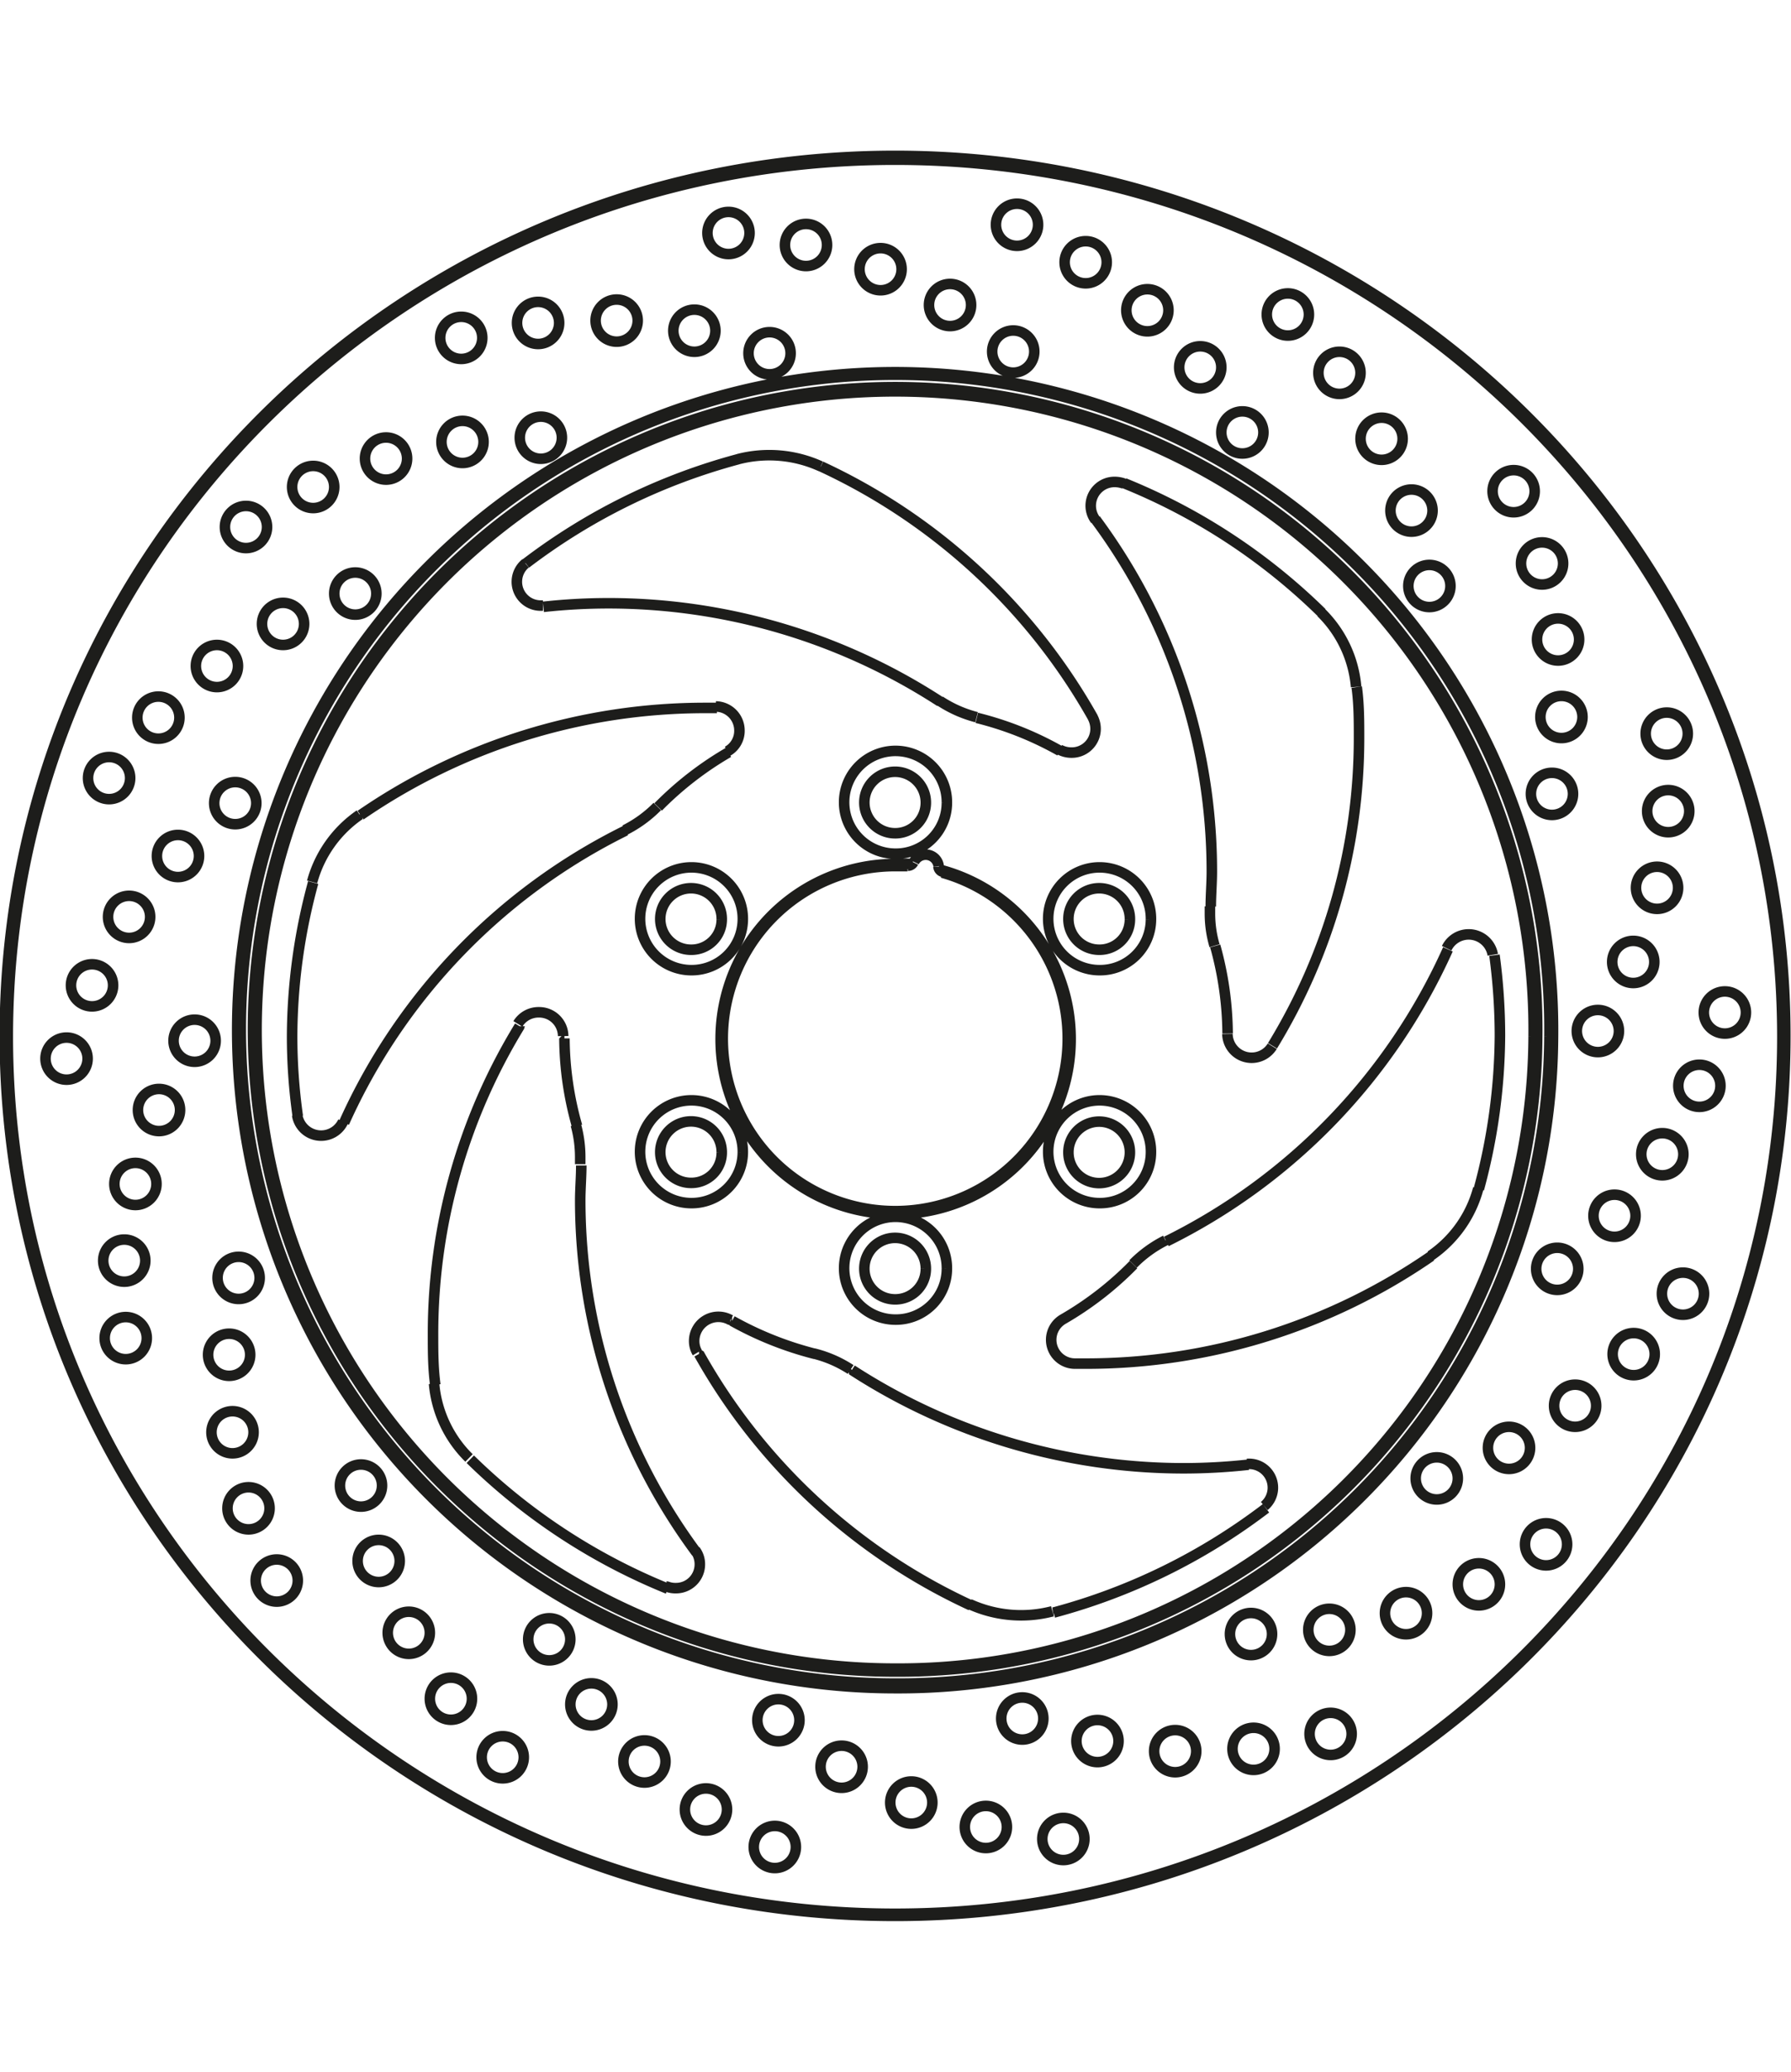 <svg xmlns="http://www.w3.org/2000/svg" width="1934" height="2237" viewBox="0 0 85.04 84.06"><defs><style>.a{fill:none;stroke:#1d1d1b;stroke-linejoin:bevel;stroke-width:0.5px;}</style></defs><path class="a" d="M298.09,400.59h0a2.44,2.44,0,1,0-2.44,2.41,2.42,2.42,0,0,0,2.44-2.41m-9.69,5.53h0a2.44,2.44,0,1,0-2.44,2.41,2.43,2.43,0,0,0,2.44-2.41m0,11.06h0a2.44,2.44,0,1,0-2.44,2.41,2.43,2.43,0,0,0,2.44-2.41m9.69,5.53h0a2.44,2.44,0,1,0-2.44,2.41,2.42,2.42,0,0,0,2.44-2.41m9.69-5.53h0a2.44,2.44,0,1,0-2.44,2.41,2.42,2.42,0,0,0,2.44-2.41m0-11.06h0a2.44,2.44,0,1,0-2.44,2.41,2.42,2.42,0,0,0,2.44-2.41m-5.11,37.94h0a1,1,0,1,0-1,1,1,1,0,0,0,1-1m3.57,1.07h0a1,1,0,1,0-1,1,1,1,0,0,0,1-1m3.69.48h0a1,1,0,1,0-1,1,1,1,0,0,0,1-1m3.72-.11h0a1,1,0,1,0-1,1,1,1,0,0,0,1-1m3.66-.71h0a1,1,0,1,0-1,1,1,1,0,0,0,1-1m-26.22-.65h0a1,1,0,1,0-1,1,1,1,0,0,0,1-1m3,2.21h0a1,1,0,1,0-1,1,1,1,0,0,0,1-1m3.31,1.7h0a1,1,0,1,0-1,1,1,1,0,0,0,1-1m3.54,1.16h0a1,1,0,1,0-1,1,1,1,0,0,0,1-1m3.68.57h0a1,1,0,1,0-1,1,1,1,0,0,0,1-1m-24.41-9.48h0a1,1,0,1,0-1,1,1,1,0,0,0,1-1m2,3.09h0a1,1,0,1,0-1,1,1,1,0,0,0,1-1m2.52,2.71h0a1,1,0,1,0-1,1,1,1,0,0,0,1-1m2.92,2.28h0a1,1,0,1,0-1,1,1,1,0,0,0,1-1m3.27,1.78h0a1,1,0,1,0-1,1,1,1,0,0,0,1-1M271.27,433h0a1,1,0,1,0-1,1,1,1,0,0,0,1-1m.84,3.58h0a1,1,0,1,0-1,1,1,1,0,0,0,1-1m1.43,3.41h0a1,1,0,1,0-1,1,1,1,0,0,0,1-1m2,3.13h0a1,1,0,1,0-1,1,1,1,0,0,0,1-1M278,445.9h0a1,1,0,1,0-1,1,1,1,0,0,0,1-1m-12.54-22.76h0a1,1,0,1,0-1,1,1,1,0,0,0,1-1m-.45,3.65h0a1,1,0,1,0-1,1,1,1,0,0,0,1-1m.16,3.68h0a1,1,0,0,0-2,0,1,1,0,0,0,2,0m.76,3.61h0a1,1,0,1,0-1,1,1,1,0,0,0,1-1m1.34,3.43h0a1,1,0,1,0-1,1,1,1,0,0,0,1-1m-3.9-25.63h0a1,1,0,1,0-1,1,1,1,0,0,0,1-1m-1.69,3.29h0a1,1,0,1,0-1,1,1,1,0,0,0,1-1m-1.12,3.51h0a1,1,0,1,0-1,1,1,1,0,0,0,1-1m-.53,3.64h0a1,1,0,1,0-1,1,1,1,0,0,0,1-1m.07,3.68h0a1,1,0,1,0-1,1,1,1,0,0,0,1-1m5.2-25.4h0a1,1,0,1,0-1,1,1,1,0,0,0,1-1m-2.72,2.51h0a1,1,0,1,0-1,1,1,1,0,0,0,1-1M260.26,406h0a1,1,0,1,0-1,1,1,1,0,0,0,1-1m-1.76,3.25h0a1,1,0,1,0-1,1,1,1,0,0,0,1-1m-1.21,3.48h0a1,1,0,1,0-1,1,1,1,0,0,0,1-1M271,390.65h0a1,1,0,1,0-1,1,1,1,0,0,0,1-1m-3.43,1.44h0a1,1,0,0,0-2,0,1,1,0,0,0,2,0m-3.14,2h0a1,1,0,1,0-1,1,1,1,0,0,0,1-1m-2.78,2.45h0a1,1,0,1,0-1,1,1,1,0,0,0,1-1m-2.34,2.87h0a1,1,0,1,0-1,1,1,1,0,0,0,1-1m20.5-16.16h0a1,1,0,1,0-1,1,1,1,0,0,0,1-1m-3.72.2h0a1,1,0,1,0-1,1,1,1,0,0,0,1-1m-3.63.79h0a1,1,0,1,0-1,1,1,1,0,0,0,1-1M269,385.59h0a1,1,0,1,0-1,1,1,1,0,0,0,1-1m-3.19,1.9h0a1,1,0,1,0-1,1,1,1,0,0,0,1-1m24.86-8.25h0a1,1,0,1,0-1,1,1,1,0,0,0,1-1m-3.57-1.07h0a1,1,0,1,0-1,1,1,1,0,0,0,1-1m-3.69-.48h0a1,1,0,1,0-1,1,1,1,0,0,0,1-1m-3.73.11h0a1,1,0,1,0-1,1,1,1,0,0,0,1-1m-3.65.71h0a1,1,0,1,0-1,1,1,1,0,0,0,1-1m26.21.65h0a1,1,0,1,0-1,1,1,1,0,0,0,1-1m-3-2.21h0a1,1,0,1,0-1,1,1,1,0,0,0,1-1m-3.3-1.7h0a1,1,0,1,0-1,1,1,1,0,0,0,1-1m-3.54-1.15h0a1,1,0,1,0-1,1,1,1,0,0,0,1-1m-3.68-.57h0a1,1,0,1,0-1,1,1,1,0,0,0,1-1M313.12,383h0a1,1,0,1,0-1,1,1,1,0,0,0,1-1m-2-3.09h0a1,1,0,1,0-1,1,1,1,0,0,0,1-1m-2.51-2.71h0a1,1,0,1,0-1,1,1,1,0,0,0,1-1m-2.93-2.28h0a1,1,0,1,0-1,1,1,1,0,0,0,1-1m-3.26-1.78h0a1,1,0,1,0-1,1,1,1,0,0,0,1-1M322,390.29h0a1,1,0,1,0-1,1,1,1,0,0,0,1-1m-.85-3.58h0a1,1,0,0,0-2,0,1,1,0,0,0,2,0m-1.42-3.41h0a1,1,0,1,0-1,1,1,1,0,0,0,1-1m-2-3.13h0a1,1,0,1,0-1,1,1,1,0,0,0,1-1m-2.45-2.77h0a1,1,0,1,0-1,1,1,1,0,0,0,1-1m12.54,22.76h0a1,1,0,1,0-1,1,1,1,0,0,0,1-1m.45-3.65h0a1,1,0,1,0-1,1,1,1,0,0,0,1-1m-.16-3.68h0a1,1,0,1,0-1,1,1,1,0,0,0,1-1m-.76-3.61h0a1,1,0,1,0-1,1,1,1,0,0,0,1-1m-1.35-3.43h0a1,1,0,1,0-1,1,1,1,0,0,0,1-1M330,411.42h0a1,1,0,1,0-1,1,1,1,0,0,0,1-1m1.68-3.28h0a1,1,0,1,0-1,1,1,1,0,0,0,1-1m1.13-3.52h0a1,1,0,1,0-1,1,1,1,0,0,0,1-1m.53-3.64h0a1,1,0,1,0-1,1,1,1,0,0,0,1-1m-.07-3.68h0a1,1,0,1,0-1,1,1,1,0,0,0,1-1m-5.2,25.41h0a1,1,0,1,0-1,1,1,1,0,0,0,1-1m2.72-2.52h0a1,1,0,1,0-1,1,1,1,0,0,0,1-1m2.27-2.92h0a1,1,0,1,0-1,1,1,1,0,0,0,1-1m1.76-3.25h0a1,1,0,1,0-1,1,1,1,0,0,0,1-1m1.21-3.48h0a1,1,0,1,0-1,1,1,1,0,0,0,1-1m-13.68,22.12h0a1,1,0,1,0-1,1,1,1,0,0,0,1-1m3.43-1.45h0a1,1,0,1,0-1,1,1,1,0,0,0,1-1m3.14-2h0a1,1,0,1,0-1,1,1,1,0,0,0,1-1m2.78-2.45h0a1,1,0,1,0-1,1,1,1,0,0,0,1-1m2.34-2.87h0a1,1,0,1,0-1,1,1,1,0,0,0,1-1m-20.51,16.16h0a1,1,0,1,0-1,1,1,1,0,0,0,1-1m3.72-.2h0a1,1,0,1,0-1,1,1,1,0,0,0,1-1m3.64-.79h0a1,1,0,1,0-1,1,1,1,0,0,0,1-1m3.46-1.37h0a1,1,0,1,0-1,1,1,1,0,0,0,1-1m3.19-1.9h0a1,1,0,1,0-1,1,1,1,0,0,0,1-1m-29.84-32.2h0a.62.62,0,0,0-1.17-.2m14.09,2.12h0c0-.56.05-1.11.05-1.67a28.07,28.07,0,0,0-5.52-16.71m6.27,24.41h0a15.89,15.89,0,0,0-.59-4.16m2.72,4.74h0a28,28,0,0,0,4.11-14.61c0-.81,0-1.61-.11-2.42m-1.66-3.53h0a28.81,28.81,0,0,0-9.38-6.15m2,36h0a28.47,28.47,0,0,0,13.37-13.87M303.61,425.1h0a15.57,15.57,0,0,0,3.34-2.59m-2.78,4.7h.52a28.84,28.84,0,0,0,16.39-5.1m2.27-3.19h0a28.36,28.36,0,0,0,1-7.28,28.73,28.73,0,0,0-.26-3.82m-30.51,19.69h0a29,29,0,0,0,15.76,4.67,28.57,28.57,0,0,0,3.07-.17m-24.52-6.83h0a16.22,16.22,0,0,0,3.94,1.57m-5.51,0h0a28.45,28.45,0,0,0,12.91,11.94m3.93.34h0a28.93,28.93,0,0,0,10.08-4.95m-32.51-16.28h0c0,.56-.05,1.11-.05,1.67a28.14,28.14,0,0,0,5.52,16.71m-6.27-24.41h0a15.49,15.49,0,0,0,.6,4.16m-2.73-4.74h0a28,28,0,0,0-4.11,14.61c0,.81,0,1.61.11,2.42m1.66,3.53h0a28.91,28.91,0,0,0,9.38,6.15m-2-36h0a28.47,28.47,0,0,0-13.37,13.87m18.25-17.58h0a15.82,15.82,0,0,0-3.34,2.59m2.79-4.7h-.53a28.85,28.85,0,0,0-16.39,5.09M268,404.37h0a28,28,0,0,0-1,7.28,27,27,0,0,0,.27,3.82m30.5-19.69h0A28.93,28.93,0,0,0,282,391.11a28.57,28.57,0,0,0-3.07.17m24.53,6.84h0a15.66,15.66,0,0,0-3.95-1.57m5.52,0h0a28.63,28.63,0,0,0-12.92-11.94m-3.93-.34h0a29,29,0,0,0-10.08,4.95m19.66,6.53h0a5.78,5.78,0,0,0,1.74.77m-7.4-11.91h0a5.9,5.9,0,0,0-3.93-.34m-5.37,17.61h0a5.85,5.85,0,0,0,1.54-1.12m-14.13.39h0a5.66,5.66,0,0,0-2.26,3.19m12.73,13.4h0c0-.11,0-.22,0-.33a5.72,5.72,0,0,0-.21-1.54m-6.73,12.29h0a5.62,5.62,0,0,0,1.66,3.53m18.12-4.2h0a5.68,5.68,0,0,0-1.75-.76m7.4,11.9h0a5.9,5.9,0,0,0,3.93.34m5.37-17.61h0a5.85,5.85,0,0,0-1.54,1.12m14.13-.39h0a5.64,5.64,0,0,0,2.26-3.19m-12.74-13.4h0c0,.11,0,.22,0,.33a5.36,5.36,0,0,0,.22,1.54m6.72-12.29h0a5.62,5.62,0,0,0-1.66-3.53m-37.78-2.33h0a1.13,1.13,0,0,0,.71,2h.12m24.53,6.84h0a1.19,1.19,0,0,0,.56.14,1.13,1.13,0,0,0,1.15-1.13,1.18,1.18,0,0,0-.14-.55m-37.77,18.89h0a1.15,1.15,0,0,0,2.18.31m18.25-17.58h0a1.11,1.11,0,0,0,.57-1,1.14,1.14,0,0,0-1.12-1.13m-2.34,41.78h0a1.11,1.11,0,0,0,.44.08,1.13,1.13,0,0,0,1.14-1.13,1.1,1.1,0,0,0-.22-.67m-6.27-24.41h0a1.14,1.14,0,0,0-1.15-1.13,1.15,1.15,0,0,0-1,.55m35.44,22.89h0a1.13,1.13,0,0,0-.7-2h-.13m-24.52-6.83h0a1.15,1.15,0,0,0-1.72,1,1.08,1.08,0,0,0,.15.55m37.77-18.89h0a1.16,1.16,0,0,0-2.19-.31M303.61,425.1h0a1.13,1.13,0,0,0,.56,2.11m2.33-41.78h0a1.31,1.31,0,0,0-.43-.08,1.13,1.13,0,0,0-.93,1.8m6.27,24.41h0a1.15,1.15,0,0,0,2.13.58m-15.85-8.53h0a.28.28,0,0,0,.2.25m-1.65-.29h0a.29.29,0,0,0,.26-.16m41.4,8.24h0c0-23.06-18.94-41.78-42.27-41.78s-42.27,18.72-42.27,41.78,18.94,41.78,42.27,41.78,42.27-18.72,42.27-41.78m-31.12-5.53h0a1.46,1.46,0,1,0-1.46,1.44,1.44,1.44,0,0,0,1.46-1.44m0,11.06h0a1.46,1.46,0,0,0-2.92,0,1.46,1.46,0,0,0,2.92,0m-9.69,5.53h0a1.46,1.46,0,1,0-1.46,1.45,1.45,1.45,0,0,0,1.46-1.45m-9.69-5.53h0a1.46,1.46,0,1,0-1.46,1.45,1.44,1.44,0,0,0,1.46-1.45m0-11.06h0a1.46,1.46,0,1,0-1.46,1.44,1.44,1.44,0,0,0,1.46-1.44m9.69-5.53h0a1.46,1.46,0,1,0-1.46,1.44,1.45,1.45,0,0,0,1.46-1.44m-.87,3h0l-.59,0a8.19,8.19,0,1,0,2.24.31m39.89,7.79h0c0-23-18.88-41.64-42.13-41.64s-42.13,18.66-42.13,41.64,18.88,41.64,42.13,41.64,42.13-18.65,42.13-41.64m-11.64,0h0a30.49,30.49,0,1,0-30.49,30.14,30.33,30.33,0,0,0,30.49-30.14m.58,0h0a31.07,31.07,0,1,0-31.07,30.71,30.9,30.9,0,0,0,31.07-30.71m-.75,0h0a30.32,30.32,0,1,0-30.32,30,30.16,30.16,0,0,0,30.32-30m-29.48-8.2h0a7.87,7.87,0,0,0-.84,0,8.31,8.31,0,1,0,2.05.25m29.19,8h0a31.24,31.24,0,1,0-31.24,30.88,31.08,31.08,0,0,0,31.24-30.88" transform="translate(-253.13 -369.62)"/></svg>